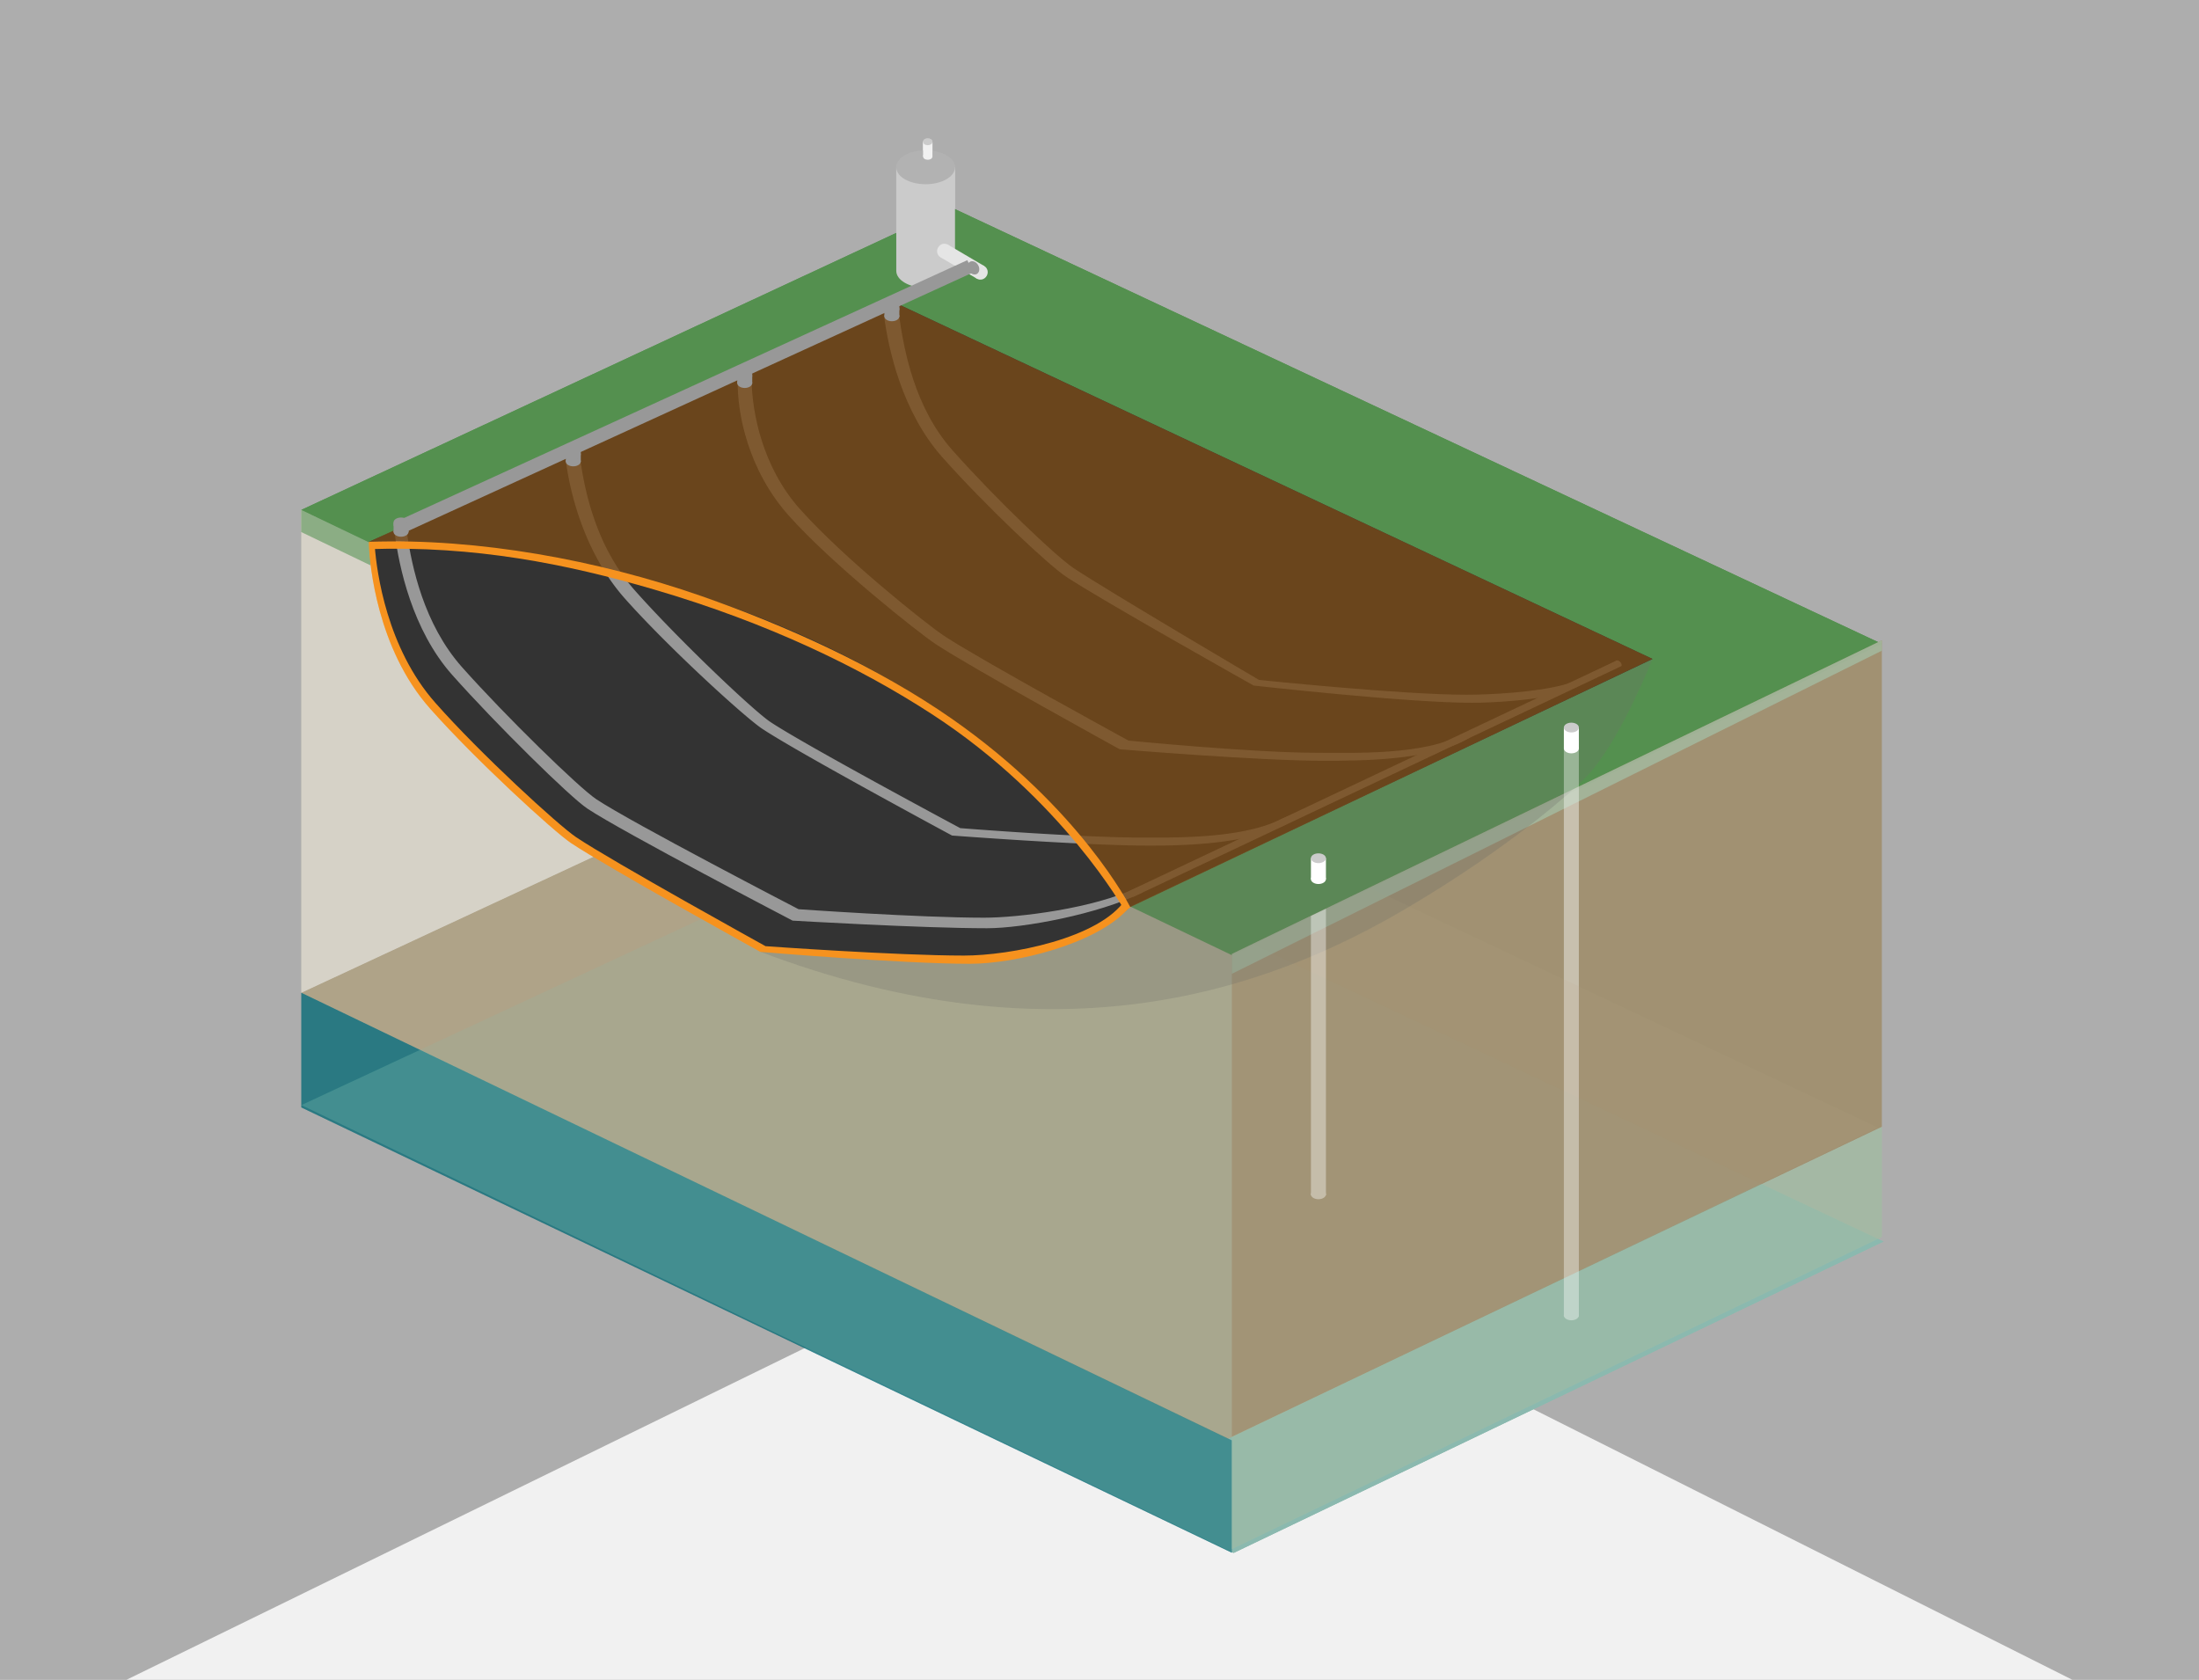 <svg xmlns="http://www.w3.org/2000/svg" viewBox="0 0 720 550"><rect x="0" y="0" width="720" height="550" fill="#808080" stroke="none"/><defs><clipPath id="clip-path"><path class="cls-1" d="M0 0h720v550H0z"/></clipPath><style>.cls-1{fill:#f1f1f1}.cls-5{fill:#8bb9af}.cls-6{opacity:.81}.cls-7{fill:#afa286}.cls-8{fill:none}.cls-9{opacity:.64}.cls-10{fill:#ddd8cb}.cls-11{fill:#939393}.cls-12{fill:#6e6e66}.cls-13{fill:#54904f}.cls-14{fill:#a09070}.cls-15{opacity:.56}.cls-16{fill:#0b6d77}.cls-17{fill:#a3bca2}.cls-18{opacity:.77}.cls-19{opacity:.52}.cls-20{fill:#5b9458}.cls-21{fill:#f79a4a}.cls-22{fill:#707069;opacity:.27;mix-blend-mode:multiply}.cls-23{fill:#cbcbcb}.cls-24{fill:#b2b2b2}.cls-25{opacity:.38}.cls-26{fill:#fff}.cls-27{fill:#e5e5e5}.cls-28{fill:#989898}.cls-29{fill:#333}.cls-30{fill:#f6921e}.cls-31{fill:#784a17;opacity:.8}</style></defs><g style="isolation:isolate"><g id="Layer_1" data-name="Layer 1"><g opacity=".4"><path class="cls-1" d="M0 0h720v550H0z"/><g clip-path="url(#clip-path)"><path class="cls-1" d="M0 0h720v550H0z"/></g></g><path class="cls-1" d="M37.94 551.71l326.18-159.53 316.24 158.75-642.42.78z"/><path class="cls-5" d="M98.67 361.84l305.25 146.63 212.77-101.96-305.25-143.74-212.77 99.07z"/><g class="cls-6"><path class="cls-7" d="M614.85 369.18L311.44 225.99 98.67 325.06l303.4 146.07 212.78-101.95z"/><path class="cls-8" d="M77.97 209.89h483.85v228.35H77.97z"/></g><g class="cls-9"><path class="cls-10" d="M98.67 167v158.06l46.75-21.77 120-55.85-144.51-69.85zm160.64 77.5l6.07 2.94z"/><path class="cls-8" d="M77.97 150.86h208.1v176.5H77.97z"/></g><path class="cls-11" d="M450.26 201.48l-128 29.59 52.33 24.61 75.67-36.26zm-171.18 39.58"/><path class="cls-12" d="M322.26 231.07l-43.18 9.99v12.99l49.27 23.79 46.24-22.16-52.33-24.61z"/><path class="cls-13" d="M311.44 67.89L98.67 166.95l304.68 145.8L616.12 210.8 311.44 67.89z"/><g class="cls-6"><path class="cls-14" d="M616.12 209.69v159.28L403.34 470.45v-158.1l212.78-102.66z"/><path class="cls-8" d="M307.66 159.09h254.17v279.15H307.66z"/></g><g class="cls-15"><path class="cls-16" d="M98.67 325.06v37.55l304.67 145.8v-36.79L98.67 325.06z"/><path class="cls-8" d="M77.97 308.96h271.08v166.06H77.97z"/></g><g class="cls-15"><path class="cls-17" d="M616.12 405.06v-36.09L403.34 470.45v36.78l212.78-102.17z"/></g><g class="cls-18"><path class="cls-17" d="M403.34 312.35l212.78-102.66v3.37l-212.78 105.8v-6.51z"/><path class="cls-8" d="M307.66 159.09h254.17v141.99H307.66z"/></g><g class="cls-19"><path class="cls-20" d="M308.29 268.14l20.06 9.7v6.52l-20.06-9.6v-6.62z"/><path class="cls-8" d="M258.38 238.36h90.67v62.72h-90.67z"/></g><g class="cls-19"><path class="cls-20" d="M98.67 166.96l22.26 10.49.45 7.69-22.71-10.92v-7.26z"/><path class="cls-8" d="M77.97 150.86h63.63v50.13H77.97z"/></g><g class="cls-19"><path class="cls-21" d="M120.91 177.69l158.17 76.35v6.61l-157.7-76.03-.47-6.93z"/><path class="cls-8" d="M100.21 161.59h199.56v115.7H100.21z"/></g><path class="cls-22" d="M541.05 215.75s-9.57 24.44-20 36.79c-4.76 5.66-27.14 25.23-60.76 45-45.48 26.75-114.08 50.93-211.39 14.08l76-36.78 37.65 19"/><ellipse class="cls-23" cx="303.07" cy="88.69" rx="9.61" ry="5.53"/><path class="cls-23" d="M293.46 54.79h19.23v33.9h-19.23z"/><ellipse class="cls-24" cx="303.07" cy="54.79" rx="9.61" ry="5.53"/><g class="cls-25"><path class="cls-26" d="M429.23 299.89l4.91-2.34v93.84h-4.91v-91.5z"/><ellipse class="cls-26" cx="431.68" cy="391.06" rx="2.46" ry="1.6"/></g><path class="cls-26" transform="rotate(180 431.68 284.43)" d="M429.22 281.01h4.91v6.84h-4.91z"/><ellipse class="cls-26" cx="431.68" cy="287.85" rx="2.46" ry="1.6"/><ellipse class="cls-23" cx="431.68" cy="281.01" rx="2.46" ry="1.6"/><g class="cls-25"><path class="cls-26" d="M512.04 245.12l4.91-2.61v188.53h-4.91V245.12z"/><ellipse class="cls-26" cx="514.5" cy="430.7" rx="2.46" ry="1.6"/></g><path class="cls-26" transform="rotate(180 514.495 241.64)" d="M512.04 238.22h4.91v6.84h-4.91z"/><ellipse class="cls-26" cx="514.5" cy="245.06" rx="2.46" ry="1.6"/><ellipse class="cls-23" cx="514.5" cy="238.22" rx="2.46" ry="1.6"/><path class="cls-1" transform="rotate(180 303.77 48.815)" d="M302.24 46.43h3.06v4.77h-3.06z"/><ellipse class="cls-1" cx="303.77" cy="51.2" rx="1.53" ry="1.11"/><ellipse class="cls-23" cx="303.77" cy="46.43" rx="1.53" ry="1.11"/><ellipse class="cls-27" cx="321.11" cy="89.22" rx="2.39" ry="2.27" transform="rotate(-59.56 321.09 89.223)"/><ellipse class="cls-27" cx="309.14" cy="82.18" rx="2.39" ry="2.27" transform="rotate(-59.56 309.112 82.183)"/><path class="cls-27" transform="rotate(-59.56 315.1 85.703)" d="M312.73 78.76h4.79v13.89h-4.79z"/><ellipse class="cls-28" cx="317.45" cy="87.36" rx="1.79" ry="2.28" transform="matrix(.87 -.5 .5 .87 -1.15 170.43)"/><path class="cls-29" d="M293.14 99.14l-.34-.14-139 63.75-33 14.65.12.05.72.6c.28 5.4 2.54 33.32 20 53 14.75 16.67 40.26 40 46.1 44 11.88 7.95 62.05 35.68 62.05 35.68s46.4 3.9 68.57 3.9c14.92 0 41-6.35 51.54-17.69l171.19-81.18z"/><path class="cls-28" d="M530.81 218.13c.29-.29.13-.92-.35-1.4s-1.11-.63-1.4-.34l-159.66 75.5c-.21.3 0 .86.43 1.32a2 2 0 001.32.42z"/><path class="cls-30" d="M122.69 179c-.07-.76 0-1.07-.07-1.53-.6.3-1.22-.08-1.83-.05v1.56"/><path class="cls-30" d="M120.81 179c.28 5.41 2.54 33.33 20 53 14.75 16.67 40.26 40.05 46.1 44 11.88 7.94 62.05 35.67 62.05 35.67s46.4 3.9 68.57 3.9c14.92 0 41-6.35 51.54-17.69l-.42-3.56c-8.41 13-38.06 18.56-53 18.56-22.17 0-65-3.08-65-3.08s-50.17-27.73-62-35.67c-5.85-3.92-31.35-27.3-46.1-44-15.93-18-19.19-42.88-19.84-51.15"/><path class="cls-28" d="M133.26 174.65c1.57 10.74 5.44 29.62 18 43.78 14.34 16.12 38.3 39.49 44 43.27 11.54 7.68 66.21 36 66.21 36s39.19 2.78 60.76 2.78c11.34 0 36-3.06 50-9.83 2.11-1 3.59.66 1.63 1.64-14 7-38.76 11.64-50.69 11.64-21.56 0-63.65-2.49-63.65-2.49s-55.66-29-67.21-36.69c-5.69-3.78-29.88-27.61-44.22-43.73-13.2-14.84-17.46-35.73-18.82-46.17"/><path class="cls-28" d="M190.06 150.92c1.57 10.74 5.38 28.47 18 42.63 14.34 16.12 38.47 39 44.16 42.83 11.54 7.68 62.18 34.77 62.18 34.77s38.74 3.11 60.3 3.11c11.14 0 32.44.25 45.15-6.2 2.19-1.12 7.82-2.65 7.07-2a29.78 29.78 0 01-6 3.9c-12.74 6.4-32.85 6.92-44.4 6.92-21.56 0-64.8-3.3-64.8-3.3s-50.66-27.28-62.21-35c-5.69-3.79-30.49-26.39-44.83-42.51-13.2-14.84-18-34.47-19.35-44.91"/><path class="cls-28" d="M246.07 124.12c.15 11.11 3.6 28.81 15.79 42.51 14.34 16.12 41.45 37.71 47.13 41.49 11.55 7.68 60.5 34.37 60.5 34.37s40.47 4 62 4c11.47 0 35.11.87 47.35-6.12 1.7-1 3.49.47 2.11 1.3-12.25 7.39-35.42 7.42-47.65 7.42-21.56 0-66.68-3.77-66.68-3.77s-48.78-26.8-60.33-34.48c-5.68-3.79-33.75-26-48.09-42.09-13.2-14.84-16.87-33.38-16.64-44.1"/><path class="cls-28" d="M294.43 103.72c1.56 10.73 4.89 29.63 17.49 43.79 14.34 16.12 33.9 34.72 39.59 38.51 11.55 7.68 60.7 36.6 60.7 36.6s46.48 4.86 68 4.86c6.86 0 22.3-.69 31.87-3.28 4.32-1.17 6.44-2.95 6.38-2.31s-2.41 2.53-6.86 5c-8.68 2.44-22.95 3.22-29.58 3.22-21.56 0-71.55-5.65-71.55-5.65s-49.91-28-61.45-35.66c-5.69-3.79-26.18-23-40.52-39.14-13.2-14.84-17.61-35.52-19-45.95"/><path class="cls-31" d="M120.82 177.38L292.8 99l248.25 116.75L370.12 297s-5.48-10-18-24.67c-15.7-18.36-43.06-43.9-91.29-65.12-26-11.42-49.49-17.78-68.91-22.35-46.35-9.12-71.1-7.48-71.1-7.48z"/><path class="cls-28" transform="rotate(180 131.31 172.725)" d="M128.85 171.2h4.91v3.05h-4.91z"/><path class="cls-28" d="M316.71 85.19l1.96 3.98-187.83 85.97-1.95-3.98 187.82-85.97z"/><ellipse class="cls-28" cx="131.31" cy="174.14" rx="2.46" ry="1.6"/><ellipse class="cls-28" cx="131.31" cy="171.05" rx="2.46" ry="1.6"/><ellipse class="cls-28" cx="131.31" cy="171.8" rx="2.46" ry="1.6"/><path class="cls-28" transform="rotate(180 187.705 149.675)" d="M185.25 148.15h4.91v3.05h-4.91z"/><ellipse class="cls-28" cx="187.7" cy="151.09" rx="2.46" ry="1.6"/><ellipse class="cls-28" cx="187.7" cy="148" rx="2.46" ry="1.6"/><ellipse class="cls-28" cx="187.7" cy="148.75" rx="2.46" ry="1.6"/><path class="cls-28" transform="rotate(180 243.84 124.015)" d="M241.38 122.49h4.91v3.05h-4.91z"/><ellipse class="cls-28" cx="243.84" cy="125.43" rx="2.46" ry="1.6"/><ellipse class="cls-28" cx="243.84" cy="122.34" rx="2.46" ry="1.6"/><ellipse class="cls-28" cx="243.84" cy="123.09" rx="2.46" ry="1.6"/><path class="cls-28" transform="rotate(180 292.015 102.17)" d="M289.56 100.64h4.91v3.05h-4.91z"/><ellipse class="cls-28" cx="292.02" cy="103.58" rx="2.46" ry="1.6"/><ellipse class="cls-28" cx="292.02" cy="100.49" rx="2.46" ry="1.6"/><ellipse class="cls-28" cx="292.02" cy="101.24" rx="2.46" ry="1.6"/><path class="cls-30" d="M370.12 297.05c-.21-.28-16.27-32.21-58.26-61.56-24.78-17.32-55-30.83-82.14-40.3-34-11.83-73-19-108.77-17.81v2.42c34.37-1.16 64.5 4.82 93 13.16 38.11 11.14 68.17 25.93 91.15 40.86 42.86 27.84 63.08 64.28 63.31 64.58"/><circle cx="218.96" cy="235.59" r="5.99" fill="#548f4f"/><path class="cls-5" d="M98.67 361.84l305.25 146.63 212.77-101.96-305.25-143.74-212.77 99.07z"/><g class="cls-6"><path class="cls-7" d="M614.85 369.18L311.44 225.99 98.67 325.06l303.4 146.07 212.78-101.95z"/><path class="cls-8" d="M77.97 209.89h483.85v228.35H77.97z"/></g><g class="cls-9"><path class="cls-10" d="M98.67 167v158.06l46.75-21.77 120-55.85-144.51-69.85zm160.64 77.5l6.07 2.94z"/><path class="cls-8" d="M77.97 150.86h208.1v176.5H77.97z"/></g><path class="cls-11" d="M450.26 201.48l-128 29.59 52.33 24.61 75.67-36.26zm-171.18 39.58"/><path class="cls-12" d="M322.26 231.07l-43.18 9.99v12.99l49.27 23.79 46.24-22.16-52.33-24.61z"/><path class="cls-13" d="M311.44 67.89L98.67 166.95l304.68 145.8L616.12 210.8 311.44 67.89z"/><g class="cls-6"><path class="cls-14" d="M616.12 209.69v159.28L403.34 470.45v-158.1l212.78-102.66z"/><path class="cls-8" d="M307.66 159.09h254.17v279.15H307.66z"/></g><g class="cls-15"><path class="cls-16" d="M98.67 325.06v37.55l304.67 145.8v-36.79L98.67 325.06z"/><path class="cls-8" d="M77.97 308.96h271.08v166.06H77.97z"/></g><g class="cls-15"><path class="cls-17" d="M616.12 405.06v-36.09L403.34 470.45v36.78l212.78-102.17z"/></g><g class="cls-18"><path class="cls-17" d="M403.34 312.35l212.78-102.66v3.37l-212.78 105.8v-6.51z"/><path class="cls-8" d="M307.66 159.09h254.17v141.99H307.66z"/></g><g class="cls-19"><path class="cls-20" d="M308.29 268.14l20.06 9.7v6.52l-20.06-9.6v-6.62z"/><path class="cls-8" d="M258.38 238.36h90.67v62.72h-90.67z"/></g><g class="cls-19"><path class="cls-20" d="M98.67 166.96l22.26 10.49.45 7.69-22.71-10.92v-7.26z"/><path class="cls-8" d="M77.97 150.86h63.63v50.13H77.97z"/></g><g class="cls-19"><path class="cls-21" d="M120.91 177.69l158.17 76.35v6.61l-157.7-76.03-.47-6.93z"/><path class="cls-8" d="M100.21 161.59h199.56v115.7H100.21z"/></g><path class="cls-22" d="M541.05 215.75s-9.57 24.44-20 36.79c-4.76 5.66-27.14 25.23-60.76 45-45.48 26.75-114.08 50.93-211.39 14.08l76-36.78 37.65 19"/><ellipse class="cls-23" cx="303.07" cy="88.69" rx="9.61" ry="5.53"/><path class="cls-23" d="M293.46 54.79h19.23v33.9h-19.23z"/><ellipse class="cls-24" cx="303.07" cy="54.79" rx="9.61" ry="5.53"/><g class="cls-25"><path class="cls-26" d="M429.23 299.89l4.91-2.34v93.84h-4.91v-91.5z"/><ellipse class="cls-26" cx="431.68" cy="391.06" rx="2.46" ry="1.6"/></g><path class="cls-26" transform="rotate(180 431.68 284.43)" d="M429.22 281.01h4.91v6.84h-4.91z"/><ellipse class="cls-26" cx="431.68" cy="287.85" rx="2.46" ry="1.6"/><ellipse class="cls-23" cx="431.68" cy="281.01" rx="2.46" ry="1.6"/><g class="cls-25"><path class="cls-26" d="M512.04 245.12l4.91-2.61v188.53h-4.91V245.12z"/><ellipse class="cls-26" cx="514.5" cy="430.7" rx="2.46" ry="1.6"/></g><path class="cls-26" transform="rotate(180 514.495 241.64)" d="M512.04 238.22h4.91v6.84h-4.91z"/><ellipse class="cls-26" cx="514.5" cy="245.06" rx="2.46" ry="1.6"/><ellipse class="cls-23" cx="514.5" cy="238.22" rx="2.46" ry="1.6"/><path class="cls-1" transform="rotate(180 303.77 48.815)" d="M302.24 46.43h3.06v4.77h-3.06z"/><ellipse class="cls-1" cx="303.77" cy="51.2" rx="1.53" ry="1.11"/><ellipse class="cls-23" cx="303.77" cy="46.43" rx="1.53" ry="1.11"/><ellipse class="cls-27" cx="321.11" cy="89.22" rx="2.39" ry="2.27" transform="rotate(-59.56 321.09 89.223)"/><ellipse class="cls-27" cx="309.14" cy="82.18" rx="2.39" ry="2.27" transform="rotate(-59.56 309.112 82.183)"/><path class="cls-27" transform="rotate(-59.56 315.1 85.703)" d="M312.73 78.76h4.79v13.89h-4.79z"/><ellipse class="cls-28" cx="317.45" cy="87.36" rx="1.79" ry="2.28" transform="matrix(.87 -.5 .5 .87 -1.15 170.43)"/><path class="cls-29" d="M293.14 99.14l-.34-.14-139 63.75-33 14.65.12.05.72.6c.28 5.4 2.54 33.32 20 53 14.75 16.67 40.26 40 46.1 44 11.88 7.95 62.05 35.68 62.05 35.68s46.4 3.9 68.57 3.9c14.92 0 41-6.35 51.54-17.69l171.19-81.18z"/><path class="cls-28" d="M530.81 218.13c.29-.29.13-.92-.35-1.4s-1.11-.63-1.4-.34l-159.66 75.5c-.21.3 0 .86.43 1.32a2 2 0 001.32.42z"/><path class="cls-30" d="M122.69 179c-.07-.76 0-1.07-.07-1.53-.6.3-1.22-.08-1.83-.05v1.56"/><path class="cls-30" d="M120.81 179c.28 5.41 2.54 33.33 20 53 14.75 16.67 40.26 40.05 46.1 44 11.88 7.94 62.05 35.67 62.05 35.67s46.4 3.9 68.57 3.9c14.92 0 41-6.35 51.54-17.69l-.42-3.56c-8.41 13-38.06 18.56-53 18.56-22.17 0-65-3.08-65-3.08s-50.17-27.73-62-35.67c-5.85-3.92-31.35-27.3-46.1-44-15.93-18-19.19-42.88-19.84-51.15"/><path class="cls-28" d="M133.26 174.65c1.57 10.74 5.44 29.62 18 43.78 14.34 16.12 38.3 39.49 44 43.27 11.54 7.68 66.21 36 66.21 36s39.19 2.78 60.76 2.78c11.34 0 36-3.06 50-9.83 2.11-1 3.59.66 1.63 1.64-14 7-38.76 11.64-50.69 11.64-21.56 0-63.65-2.49-63.65-2.49s-55.66-29-67.21-36.69c-5.69-3.78-29.88-27.61-44.22-43.73-13.2-14.84-17.46-35.73-18.82-46.17"/><path class="cls-28" d="M190.06 150.92c1.57 10.74 5.38 28.47 18 42.63 14.34 16.12 38.47 39 44.16 42.83 11.54 7.68 62.18 34.77 62.18 34.77s38.74 3.11 60.3 3.11c11.14 0 32.44.25 45.15-6.2 2.19-1.12 7.82-2.65 7.07-2a29.78 29.78 0 01-6 3.9c-12.74 6.4-32.85 6.92-44.4 6.92-21.56 0-64.8-3.3-64.8-3.3s-50.66-27.28-62.21-35c-5.69-3.79-30.49-26.39-44.83-42.51-13.2-14.84-18-34.47-19.35-44.91"/><path class="cls-28" d="M246.07 124.12c.15 11.11 3.6 28.81 15.79 42.51 14.34 16.12 41.45 37.71 47.13 41.49 11.55 7.68 60.5 34.37 60.5 34.37s40.47 4 62 4c11.47 0 35.11.87 47.35-6.12 1.7-1 3.49.47 2.11 1.3-12.25 7.39-35.42 7.42-47.65 7.42-21.56 0-66.68-3.77-66.68-3.77s-48.78-26.8-60.33-34.48c-5.68-3.79-33.75-26-48.09-42.09-13.2-14.84-16.87-33.38-16.64-44.1"/><path class="cls-28" d="M294.43 103.72c1.56 10.73 4.89 29.63 17.49 43.79 14.34 16.12 33.9 34.72 39.59 38.51 11.55 7.68 60.7 36.6 60.7 36.6s46.48 4.86 68 4.86c6.86 0 22.3-.69 31.87-3.28 4.32-1.17 6.44-2.95 6.38-2.31s-2.41 2.53-6.86 5c-8.68 2.44-22.95 3.22-29.58 3.22-21.56 0-71.55-5.65-71.55-5.65s-49.91-28-61.45-35.66c-5.69-3.79-26.18-23-40.52-39.14-13.2-14.84-17.61-35.52-19-45.95"/><path class="cls-31" d="M120.82 177.38L292.8 99l248.25 116.75L370.12 297s-5.48-10-18-24.67c-15.7-18.36-43.06-43.9-91.29-65.12-26-11.42-49.49-17.78-68.91-22.35-46.35-9.12-71.1-7.48-71.1-7.48z"/><path class="cls-28" transform="rotate(180 131.31 172.725)" d="M128.85 171.2h4.91v3.05h-4.91z"/><path class="cls-28" d="M316.71 85.19l1.96 3.98-187.83 85.97-1.95-3.98 187.82-85.97z"/><ellipse class="cls-28" cx="131.31" cy="174.14" rx="2.46" ry="1.6"/><ellipse class="cls-28" cx="131.31" cy="171.05" rx="2.46" ry="1.6"/><ellipse class="cls-28" cx="131.31" cy="171.8" rx="2.46" ry="1.6"/><path class="cls-28" transform="rotate(180 187.705 149.675)" d="M185.25 148.15h4.91v3.05h-4.91z"/><ellipse class="cls-28" cx="187.7" cy="151.09" rx="2.46" ry="1.6"/><ellipse class="cls-28" cx="187.7" cy="148" rx="2.46" ry="1.6"/><ellipse class="cls-28" cx="187.7" cy="148.75" rx="2.46" ry="1.6"/><path class="cls-28" transform="rotate(180 243.84 124.015)" d="M241.38 122.49h4.91v3.05h-4.91z"/><ellipse class="cls-28" cx="243.84" cy="125.43" rx="2.46" ry="1.6"/><ellipse class="cls-28" cx="243.84" cy="122.34" rx="2.46" ry="1.6"/><ellipse class="cls-28" cx="243.84" cy="123.09" rx="2.46" ry="1.6"/><path class="cls-28" transform="rotate(180 292.015 102.17)" d="M289.56 100.64h4.91v3.05h-4.91z"/><ellipse class="cls-28" cx="292.02" cy="103.58" rx="2.46" ry="1.6"/><ellipse class="cls-28" cx="292.02" cy="100.49" rx="2.46" ry="1.6"/><ellipse class="cls-28" cx="292.02" cy="101.24" rx="2.46" ry="1.6"/><path class="cls-30" d="M370.12 297.05c-.21-.28-16.27-32.21-58.26-61.56-24.78-17.32-55-30.83-82.14-40.3-34-11.83-73-19-108.77-17.81v2.42c34.37-1.16 64.5 4.82 93 13.16 38.11 11.14 68.17 25.93 91.15 40.86 42.86 27.84 63.08 64.28 63.31 64.58"/></g></g></svg>